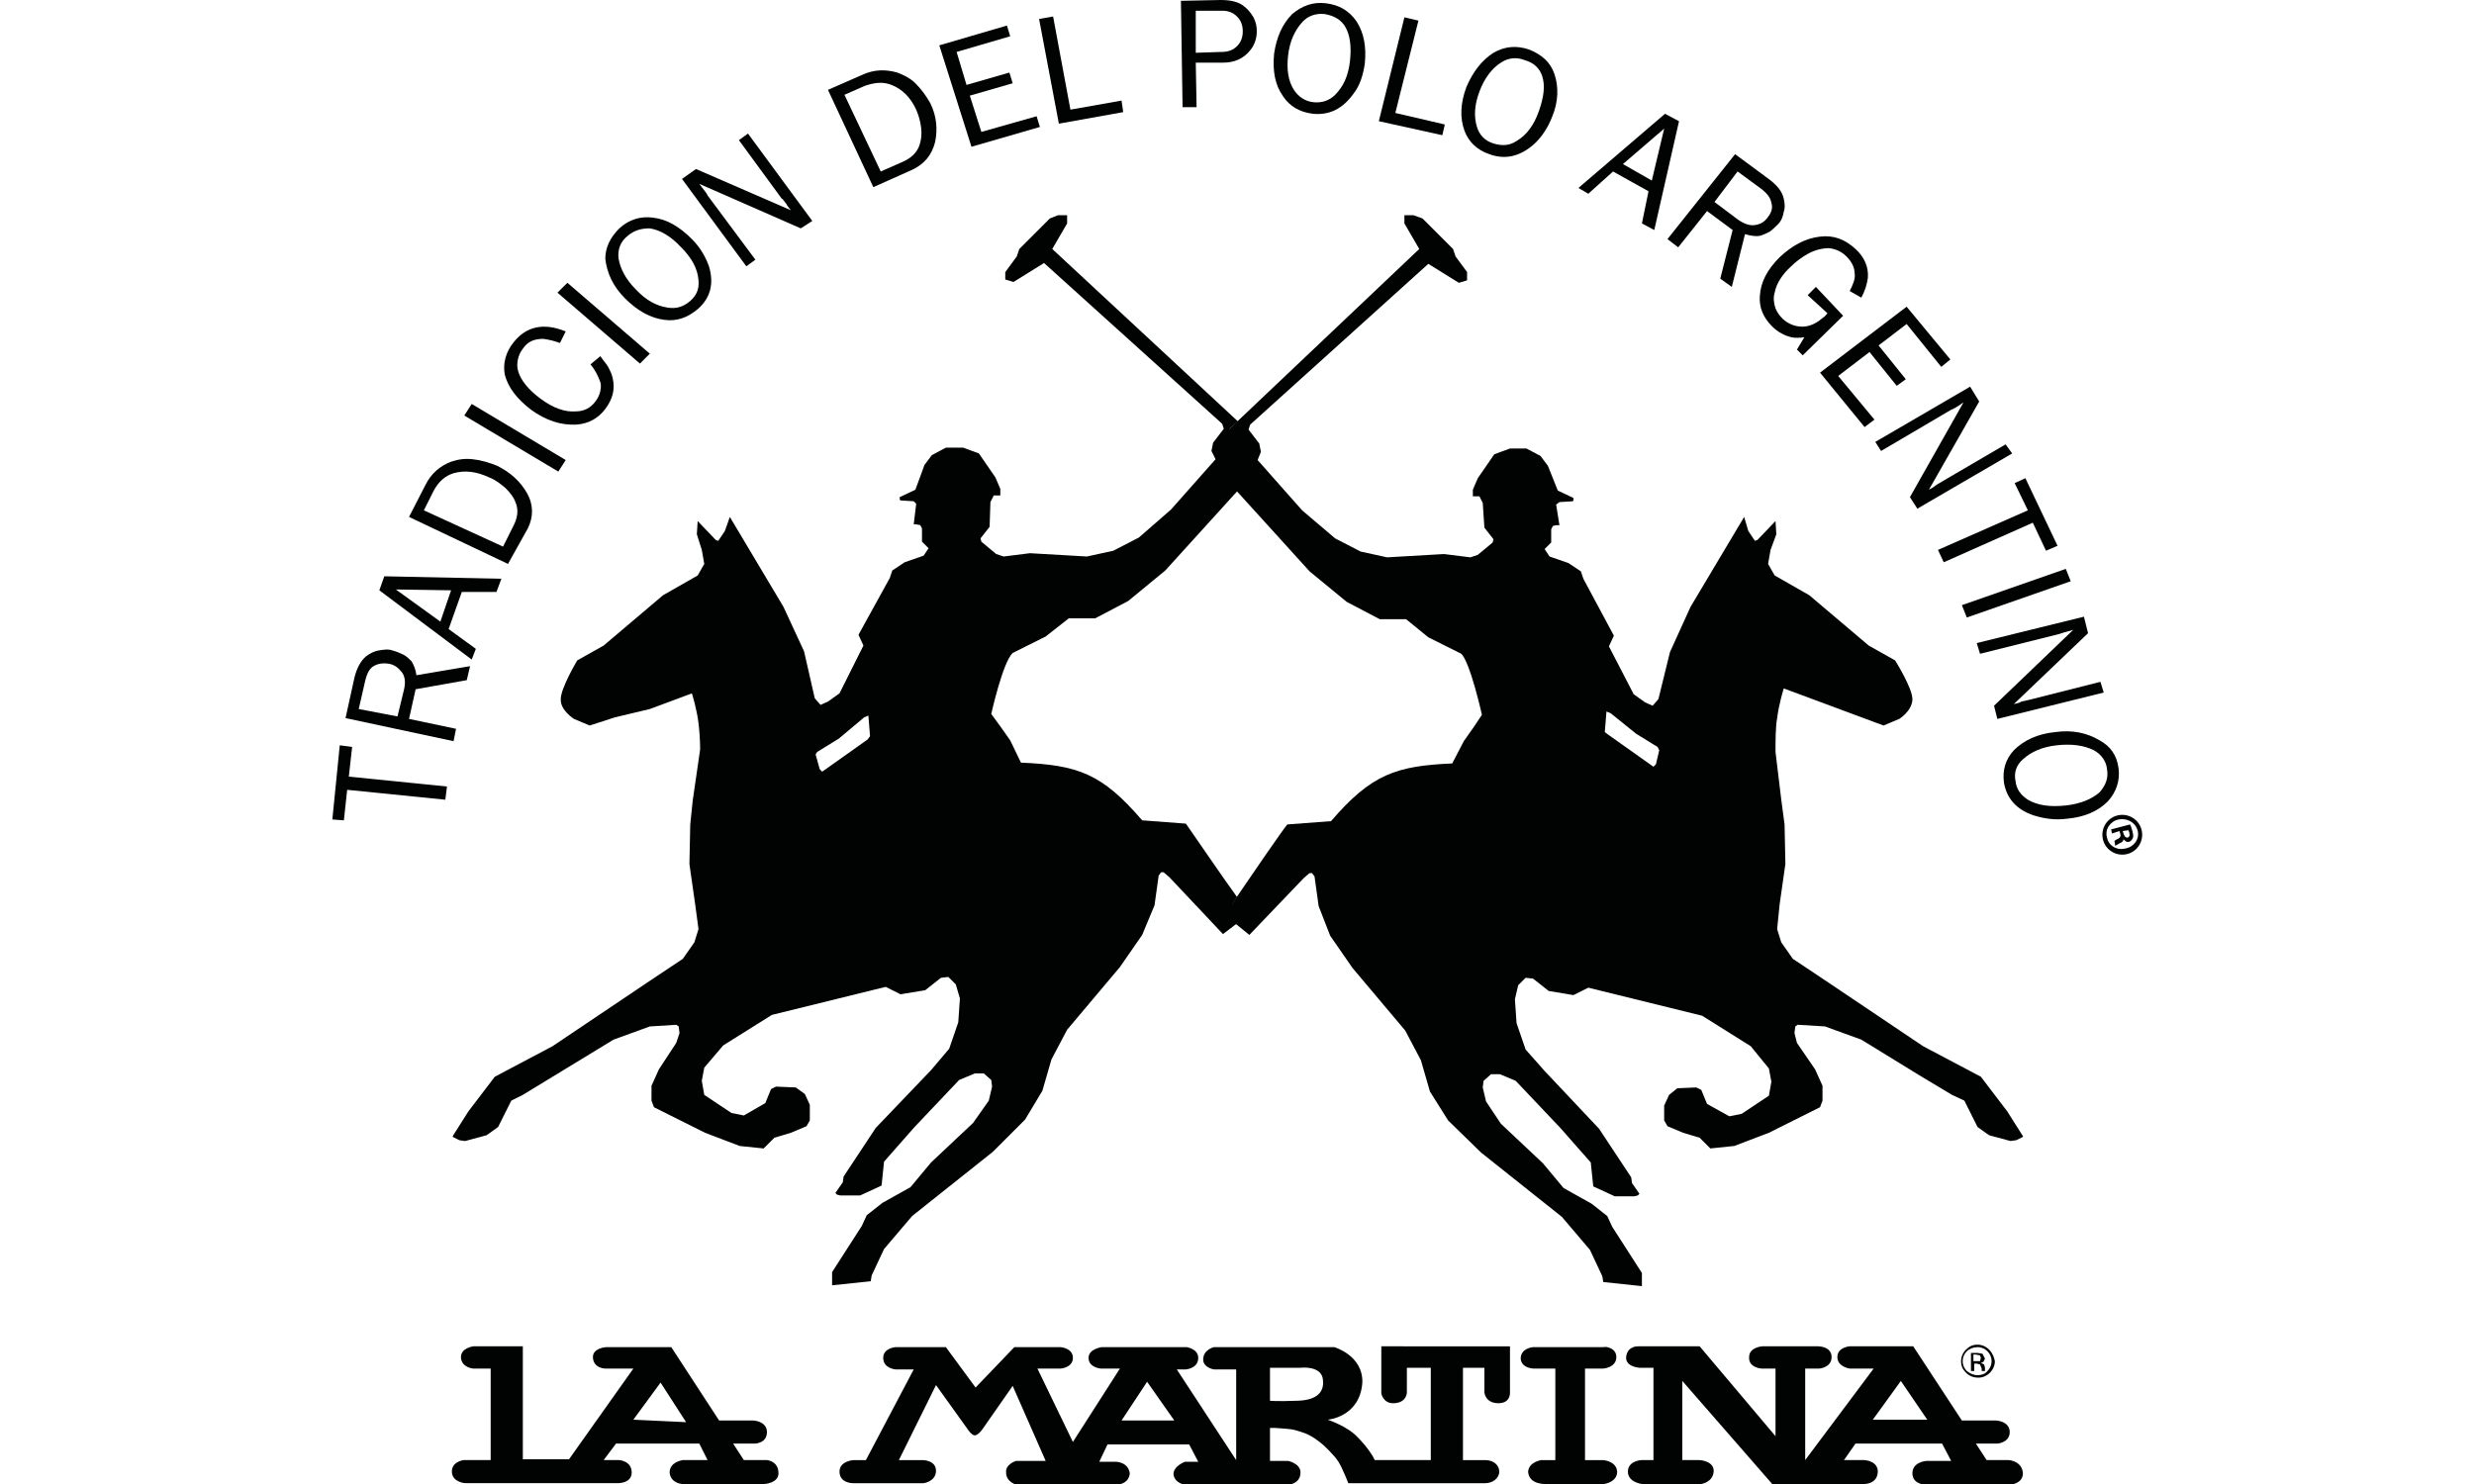 <?xml version="1.0" encoding="utf-8"?>
<!-- Generator: Adobe Illustrator 25.1.0, SVG Export Plug-In . SVG Version: 6.00 Build 0)  -->
<svg version="1.1" id="Ebene_1" xmlns="http://www.w3.org/2000/svg" xmlns:xlink="http://www.w3.org/1999/xlink" x="0px" y="0px"
	 viewBox="0 0 300 180" style="enable-background:new 0 0 300 180;" xml:space="preserve">
<style type="text/css">
	.st0{fill:#010202;}
</style>
<path class="st0" d="M84,97.1l-0.3,2.9l-0.1,4.8l0.7,4.9l0.4,3l-0.5,1.6l-1.4,2l-3.9,2.6l-11.9,8l-7,3.7l-3.2,4.2l-1.9,3v0.1
	l0.8,0.4l0.7,0.1l2.6-0.7l1.4-1l1.6-3.2l1.4-0.7l11-6.7l4.4-1.6l3.2-0.2l0.3,0.2l0.1,0.8l-0.4,1.2l-2.1,3.2l-0.9,2v1.8l0.3,0.8
	l6.2,3.1l4.2,1.6l2.9,0.3l1.3-1.3l2-0.6l1.9-0.8l0.4-0.7V134l-0.6-1.3l-1.1-0.8l-2.4-0.1l-0.6,0.3l-0.7,1.7l-2.6,1.5l-1.5-0.3
	l-3.3-2.2l-0.3-1.7l0.3-1.6l2.3-2.7l5.9-3.7l13.8-3.4l1.8,0.9l3-0.5l1.9-1.5l0.9-0.1l0.9,0.9l0.5,1.7l-0.2,2.9l-1.1,3.2l-2.2,2.6
	l-6.7,7l-3.9,5.9l-0.1,0.7l-0.9,1.3l0.2,0.2l0.4,0.1h2.4l2.6-1.2l0.3-2.9l3.7-4.2l5.4-5.7l1.9-0.8h1.1l0.9,0.8l0.1,0.8l-0.4,1.7
	l-1.9,2.7l-5.1,4.8l-2.5,3l-3.4,1.9l-1.9,1.5l-0.6,1.3l-3.6,5.6v1.6l4.7-0.5v-0.1l0.1-0.6l1.5-3.2l3.4-4l9.8-7.8l3.9-3.9l2.1-3.5
	l1.1-3.8l1.9-3.6l6.4-7.6l2.7-3.9l1.5-3.6l0.5-3.6l0.3-0.4h0.3l0.7,0.6l6.5,6.9l1.7-1.3l-0.4-0.4l-0.2-1.9l0.6-0.9
	c-1.6-2.2-5.7-8.2-6.2-8.9l-5.3-0.4c-4.9-5.7-7.8-6.7-14.7-7l-1.3-2.7l-1.2-1.7l-1.1-1.5c0,0,1.4-6.3,2.6-7.4l4-2l2.8-2.2h3.2l4-2.1
	l4.5-3.7l8.8-9.7l-1.2-1.4v-0.8l0.2-5.3l1-0.9l-22.5-20.9l1.8-3.1v-1h-1.1l-1,0.4l-3.7,3.7l-0.3,0.9l-1.4,1.9v0.9l1,0.3l3.7-2.3
	l21.6,19.5l0.2,0.6l-1.3,1.7l-0.2,1l0.5,1l-5.4,6.1l-3.9,3.4l-3.1,1.6l-3.2,0.7l-6.9-0.4l-3.2,0.4l-0.9-0.3l-1.8-1.5l-0.1-0.4
	l1.1-1.4l0.1-3l0.4-0.8h0.8v-0.8l-0.6-1.4l-2-2.9l-1.9-0.7h-2.1l-1.7,0.9l-0.9,1.2l-1.1,3l-1.9,0.9v0.3l0.1,0.1l1.6,0.1l0.3,0.3
	l-0.3,2.5h0.3l0.5,0.1l0.2,0.4v1.6l0.8,0.8l-0.6,0.9l-2.3,0.8l-1.5,1l-0.3,0.9l-3.8,6.9l0.6,1.3l-2.9,5.8l-1.4,1l-0.9,0.4l-0.7-0.8
	l-1.3-5.7L95,73.6l-6.5-10.9l-0.6,1.7l-0.8,1.2l-0.3-0.1l-2.2-2.3l-0.1,1.6l0.6,1.9l0.3,1.7l-0.8,1.4l-4.2,2.4l-7.2,6.1l-3.2,1.8
	c0,0-2.1,3.5-2,4.8c0,1.3,1.6,2.3,1.6,2.3l1.9,0.8l3.1-1l4.2-1l5.1-1.9c0,0,0.6,1.9,0.8,3.6c0.1,0.8,0.2,2,0.2,3.2L84,97.1
	 M105.2,89.7l-5.5,3.9l-0.3-0.3l-0.5-1.8l0.2-0.3l2.6-1.6l3.1-2.6l0.5-0.2l0.2,2.5L105.2,89.7z"/>
<path class="st0" d="M215.3,91.2c0-1.3,0-3.1,0.2-4.1c0.2-1.7,0.8-3.6,0.8-3.6l12.1,4.5l1.9-0.8c0,0,1.5-0.9,1.6-2.3
	c0.1-1.3-2.1-4.8-2.1-4.8l-3.2-1.8l-7.2-6.1l-4.2-2.4l-0.8-1.4l0.3-1.7l0.7-1.9l-0.1-1.6l-2.2,2.3l-0.3,0.1l-0.8-1.2l-0.5-1.7
	L205,73.6l-2.5,5.5l-1.4,5.7l-0.7,0.8l-0.9-0.4l-1.4-1l-3-5.8l0.6-1.3l-3.7-6.9l-0.3-0.9l-1.5-1l-2.3-0.8l-0.6-0.9l0.8-0.8v-1.6
	l0.2-0.4l0.4-0.1h0.4l-0.4-2.5l0.4-0.3l1.6-0.1l0.1-0.1v-0.3l-1.9-0.9l-1.2-3l-0.9-1.2l-1.7-0.9h-2l-1.9,0.7l-2,2.9l-0.6,1.4v0.8
	h0.8l0.4,0.8l0.2,3l1.1,1.4l-0.1,0.4l-1.8,1.5l-0.9,0.3l-3.2-0.4l-6.9,0.4l-3.2-0.7l-3.1-1.6l-4-3.4l-5.4-6.1l0.4-1l-0.2-1l-1.3-1.7
	l0.2-0.6l21.6-19.5l3.7,2.3l1-0.3V33l-1.4-1.9l-0.3-0.9l-3.7-3.7l-1.1-0.4h-1.1v1l1.8,3.1L149,52.1l-0.2,5.3v0.8l1.2,1.4l8.8,9.7
	l4.5,3.7l4,2.1h3.2l2.7,2.2l4,2c1.1,1.1,2.5,7.4,2.5,7.4l-1,1.5l-1.2,1.7l-1.4,2.7c-6.8,0.3-9.8,1.3-14.7,7l-5.3,0.4
	c-0.6,0.7-4.7,6.7-6.2,8.9l-0.6,0.9l0.2,1.9l0.4,0.4l1.6,1.3l6.6-6.9l0.7-0.6h0.3l0.3,0.4l0.5,3.6l1.4,3.6l2.7,3.9l6.4,7.6l1.9,3.6
	l1.1,3.8l2.2,3.5l4,3.9l9.8,7.8l3.4,4l1.5,3.2l0.1,0.6v0.1l4.7,0.5v-1.6l-3.6-5.6l-0.6-1.3l-1.9-1.5l-3.4-1.9l-2.5-3l-5.1-4.8
	l-1.8-2.7l-0.4-1.7l0.1-0.8l0.9-0.8h1.1l1.9,0.8l5.4,5.7l3.7,4.2l0.3,2.9l2.6,1.2h2.4l0.4-0.1l0.2-0.2l-0.9-1.3l-0.1-0.7l-3.9-5.9
	l-6.6-7l-2.3-2.6l-1.1-3.2l-0.2-2.9l0.4-1.7l0.9-0.9l0.9,0.1l1.9,1.5l3,0.5l1.8-0.9l13.8,3.4l5.9,3.7l2.2,2.7l0.3,1.6l-0.3,1.7
	l-3.3,2.2l-1.5,0.3l-2.7-1.5l-0.7-1.7l-0.6-0.3l-2.3,0.1l-1,0.8l-0.6,1.3v1.8l0.4,0.7l1.9,0.8l2,0.6l1.3,1.3l2.9-0.3l4.2-1.6
	l6.2-3.1l0.3-0.8v-1.8l-0.9-2l-2.2-3.2l-0.3-1.2l0.1-0.8l0.3-0.2l3.3,0.2l4.4,1.6l7,4.3l4,2.4l1.5,0.7l1.6,3.2l1.4,1l2.6,0.7
	l0.7-0.1l0.8-0.4v-0.1l-1.9-3l-3.2-4.2l-7-3.7l-11.9-8l-3.9-2.6l-1.4-2l-0.5-1.6l0.3-3l0.7-4.9l-0.1-4.8l-0.4-3L215.3,91.2
	 M200.8,92.7l-0.3,0.3l-5.5-3.9l-0.4-0.3l0.2-2.5l0.5,0.2l3.1,2.5l2.6,1.6l0.2,0.4L200.8,92.7z"/>
<path class="st0" d="M257.9,103.6c-1.3,0.3-2.6-0.5-2.9-1.8c-0.3-1.3,0.5-2.6,1.8-2.9c1.3-0.3,2.6,0.5,2.9,1.8
	C260,102,259.2,103.3,257.9,103.6 M256.9,99.4c-1,0.2-1.7,1.2-1.4,2.2c0.2,1,1.2,1.6,2.3,1.3c1-0.2,1.7-1.2,1.4-2.2
	C258.9,99.7,257.9,99.2,256.9,99.4z M256.1,101.1l-0.1-0.5l2.3-0.6c0.1,0.2,0.2,0.5,0.3,0.9c0.1,0.4,0.1,0.7,0,0.8
	c-0.1,0.2-0.2,0.3-0.4,0.4c-0.3,0.1-0.5-0.1-0.7-0.3l0,0c0,0.2-0.2,0.4-0.5,0.5c-0.3,0.2-0.4,0.2-0.5,0.3l-0.1-0.6
	c0.1-0.1,0.3-0.2,0.5-0.3c0.2-0.1,0.3-0.3,0.2-0.6l-0.1-0.3L256.1,101.1z M257.4,100.8l0.1,0.3c0.1,0.3,0.2,0.5,0.5,0.5
	c0.2-0.1,0.3-0.2,0.2-0.6c0-0.1-0.1-0.2-0.1-0.3L257.4,100.8z"/>
<polyline class="st0" points="54.2,95.4 54,97 42.1,95.8 41.7,99.5 40.3,99.4 41.2,90.4 42.7,90.6 42.3,94.2 54.2,95.4 "/>
<path class="st0" d="M57,80.8l-0.4,1.7l-6.2,1.1l-0.8,3.6l5.7,1.2l-0.3,1.5l-13.1-2.8l1.1-5c0.3-1.1,0.7-1.9,1.4-2.5
	c0.4-0.3,0.9-0.6,1.5-0.7c0.6-0.1,1.2-0.2,1.7,0c0.4,0.1,0.9,0.3,1.3,0.5c0.4,0.2,0.7,0.5,1,0.8c0.3,0.5,0.5,1,0.6,1.7L57,80.8
	 M48.2,86.9l0.8-3.3c0.2-0.9,0.1-1.6-0.3-2.1c-0.4-0.5-0.9-0.9-1.6-1c-0.7-0.1-1.3,0-1.8,0.3c-0.5,0.3-0.8,0.9-1,1.7l-0.8,3.5
	L48.2,86.9z"/>
<path class="st0" d="M60.8,70.2l-0.6,1.6l-4.2,0l-1.6,4.5l3.3,2.4l-0.5,1.3L46,71.6l0.6-1.7L60.8,70.2 M54.7,71.6L48,71.5l5.4,3.9
	L54.7,71.6z"/>
<path class="st0" d="M61.6,68.4l-12-5.7l2-3.9c0.7-1.4,1.8-2.3,3.1-2.8c0.9-0.3,1.7-0.4,2.6-0.3c1,0.1,2,0.4,3,0.8
	c1.6,0.8,2.8,1.9,3.6,3.3c0.8,1.4,0.8,2.9,0.1,4.3L61.6,68.4 M61,66.3l1.2-2.4c0.6-1.1,0.7-2.1,0.3-3c-0.2-0.6-0.7-1.2-1.2-1.7
	c-0.6-0.5-1.2-1-2-1.3c-1.5-0.7-2.9-0.9-4.3-0.5c-1,0.3-1.8,1-2.4,2.1l-1.2,2.4L61,66.3z"/>
<polyline class="st0" points="68.6,55.8 67.7,57.2 56.3,50.4 57.2,49 68.6,55.8 "/>
<path class="st0" d="M71.6,44.2l1.2-1c0.4,0.6,0.8,1,1,1.4c0.2,0.4,0.4,0.8,0.5,1.3c0.3,1.3,0,2.5-0.9,3.7c-0.9,1.2-2.1,1.8-3.5,1.9
	c-1.9,0.1-3.7-0.5-5.5-1.8c-1.7-1.3-2.8-2.7-3.2-4.3c-0.1-0.7-0.1-1.3,0.1-2c0.2-0.7,0.5-1.3,1-1.9c1.5-1.9,3.6-2.4,6.3-1.3
	l-0.7,1.4c-0.8-0.3-1.4-0.4-2-0.5c-1.1,0-1.9,0.3-2.5,1.2c-0.3,0.4-0.5,0.8-0.6,1.3c-0.1,0.5-0.1,0.9,0,1.3c0.3,1.2,1.3,2.4,2.8,3.5
	c1.5,1.1,2.9,1.6,4.2,1.5c1,0,1.8-0.4,2.4-1.2c0.3-0.4,0.5-0.8,0.6-1.3c0.1-0.5,0.1-0.9-0.1-1.3C72.5,45.6,72.2,44.9,71.6,44.2"/>
<polyline class="st0" points="78.8,42.9 77.6,44.1 67.6,35.5 68.8,34.3 78.8,42.9 "/>
<path class="st0" d="M75.1,27.7c1.2-1.1,2.6-1.5,4.1-1.3c1.7,0.2,3.2,1.1,4.7,2.6c1,1,1.7,2.2,2.1,3.4c0.6,2.1,0.1,3.8-1.4,5.1
	c-1.2,1-2.5,1.5-4,1.3c-1.7-0.2-3.3-1.1-4.8-2.6c-1.5-1.5-2.2-3.1-2.4-4.8C73.4,30,74,28.8,75.1,27.7 M76,28.7
	c-0.8,0.7-1.1,1.6-1,2.6c0.2,1.3,0.9,2.6,2.1,3.8c1.2,1.3,2.5,2,3.8,2.2c1.1,0.2,2-0.1,2.8-0.8c0.8-0.7,1.1-1.5,1-2.5
	c-0.1-1.4-0.8-2.7-2.1-4c-1.2-1.3-2.5-2.1-3.8-2.3C77.8,27.7,76.9,27.9,76,28.7z"/>
<path class="st0" d="M98.5,26.8l-1.4,0.9l-12.3-5.4c0.5,0.7,0.9,1.1,1,1.4l5.8,7.8l-1.1,0.8l-7.8-10.6l1.7-1.2l11.5,5
	c-0.3-0.4-0.5-0.6-0.5-0.7c-0.3-0.4-0.5-0.7-0.6-0.7L89.6,17l1.1-0.8L98.5,26.8"/>
<path class="st0" d="M105.9,22.7l-5.5-11.8l4.1-1.8c1.5-0.7,2.9-0.7,4.3-0.3c0.8,0.3,1.6,0.7,2.2,1.3c0.7,0.7,1.3,1.5,1.8,2.4
	c0.8,1.6,0.9,3.2,0.6,4.7c-0.4,1.6-1.3,2.7-2.8,3.4L105.9,22.7 M106.8,20.8l2.5-1.1c1.2-0.5,1.9-1.2,2.2-2.1
	c0.2-0.6,0.3-1.3,0.2-2.1c-0.1-0.8-0.3-1.5-0.6-2.2c-0.7-1.5-1.7-2.5-3-3c-1-0.4-2-0.3-3.2,0.1l-2.5,1.1L106.8,20.8z"/>
<polyline class="st0" points="125.7,14.1 126.1,15.4 117.8,17.8 113.9,5.5 122.1,3.1 122.5,4.4 116,6.3 117.2,10.3 122.4,8.8 
	122.8,10.1 117.6,11.6 119,16 125.7,14.1 "/>
<polyline class="st0" points="136,12.2 136.2,13.6 128.4,15 126,2.3 127.7,2 129.8,13.3 136,12.2 "/>
<path class="st0" d="M145.1,13l-1.7,0l-0.2-12.9L148,0c1.2,0,2.2,0.2,2.9,0.8c0.4,0.3,0.8,0.8,1.1,1.3c0.3,0.6,0.4,1.1,0.4,1.7
	c0,0.9-0.3,1.7-0.8,2.3c-0.8,1-1.9,1.5-3.3,1.5l-3.3,0L145.1,13 M145,6.4l3.1-0.1c0.8,0,1.4-0.2,1.9-0.7c0.5-0.5,0.7-1.1,0.7-1.8
	c0-0.7-0.2-1.3-0.7-1.8c-0.5-0.5-1.1-0.7-1.8-0.7l-3.2,0L145,6.4z"/>
<path class="st0" d="M160.8,0.4c1.6,0.2,2.8,0.9,3.7,2.2c0.9,1.4,1.2,3.1,1,5.1c-0.2,1.4-0.6,2.7-1.4,3.7c-1.3,1.8-2.9,2.6-4.9,2.4
	c-1.6-0.2-2.8-0.9-3.6-2.1c-1-1.4-1.3-3.1-1.1-5.2c0.3-2,1-3.6,2.2-4.8C157.9,0.7,159.2,0.2,160.8,0.4 M160.6,1.7
	c-1-0.1-2,0.2-2.7,1c-0.9,1-1.5,2.3-1.7,4c-0.2,1.7,0,3.1,0.7,4.2c0.6,0.9,1.4,1.4,2.4,1.5c1,0.1,1.9-0.2,2.6-0.9
	c1-1,1.6-2.3,1.8-4.1c0.2-1.8,0-3.2-0.6-4.2C162.6,2.4,161.8,1.9,160.6,1.7z"/>
<polyline class="st0" points="175.2,15.1 174.9,16.4 167.2,14.7 170.3,2.1 172,2.5 169.2,13.7 175.2,15.1 "/>
<path class="st0" d="M185.4,6c1.5,0.6,2.6,1.5,3.1,3c0.5,1.5,0.5,3.3-0.3,5.2c-0.5,1.3-1.3,2.5-2.2,3.3c-1.7,1.5-3.5,1.9-5.4,1.2
	c-1.5-0.5-2.5-1.5-3-2.8c-0.6-1.6-0.5-3.4,0.2-5.3c0.8-1.9,1.9-3.3,3.3-4.2C182.5,5.6,183.9,5.5,185.4,6 M184.9,7.3
	c-1-0.4-2-0.3-2.9,0.3c-1.1,0.7-2,1.9-2.6,3.5c-0.6,1.6-0.7,3-0.3,4.3c0.3,1,1,1.7,2,2c1,0.3,1.9,0.3,2.8-0.3
	c1.2-0.7,2.1-1.9,2.7-3.6c0.6-1.7,0.8-3.1,0.4-4.3C186.7,8.3,186,7.6,184.9,7.3z"/>
<path class="st0" d="M200.6,27.9l-1.5-0.8l0.8-3.9l-4.3-2.4l-3,2.7l-1.2-0.7l10.5-9l1.7,0.9L200.6,27.9 M200.3,21.9l1.5-6.3l-5,4.3
	L200.3,21.9z"/>
<path class="st0" d="M210,34.8l-1.4-1l1.5-5.9l-3.1-2.3l-3.5,4.4l-1.3-1l8.2-10.3l4.2,3.1c0.9,0.7,1.5,1.4,1.7,2.3
	c0.1,0.5,0.2,1,0,1.6c-0.1,0.6-0.3,1.1-0.7,1.5c-0.3,0.3-0.6,0.6-1,0.9c-0.4,0.2-0.8,0.4-1.2,0.5c-0.5,0.1-1.1,0-1.8-0.2L210,34.8
	 M207.9,24.5l2.8,2.1c0.7,0.5,1.4,0.8,2.1,0.7c0.7-0.1,1.2-0.4,1.6-1c0.4-0.5,0.6-1.1,0.4-1.7c-0.1-0.6-0.5-1.1-1.1-1.6l-3-2.2
	L207.9,24.5z"/>
<path class="st0" d="M223.5,38.3l-4.9,4.8l-0.7-0.7l0.9-1.5c-0.6,0.1-1.2,0.1-1.6,0c-0.8-0.2-1.6-0.6-2.3-1.3
	c-1.1-1.1-1.6-2.3-1.5-3.7c0.1-1.7,0.9-3.2,2.4-4.7c1.5-1.4,3.1-2.3,4.9-2.5c1.6-0.2,3,0.3,4.3,1.5c1.1,1,1.6,2.2,1.5,3.5
	c-0.1,0.7-0.3,1.5-0.8,2.4l-1.4-0.8c0.4-0.8,0.7-1.5,0.6-2.1c0-0.8-0.4-1.5-1-2.1c-0.6-0.6-1.3-0.9-2.1-1c-0.8,0-1.7,0.2-2.6,0.7
	c-0.7,0.4-1.4,0.9-2,1.5c-1.1,1-1.8,2.1-2,3.2c-0.2,0.6-0.1,1.3,0.1,1.9c0.2,0.5,0.5,0.9,0.9,1.3c0.8,0.7,1.7,1,2.7,0.9
	c0.8-0.1,1.5-0.5,2.2-1.1c0.2-0.1,0.3-0.3,0.5-0.5l-2.4-2.2l1-1L223.5,38.3"/>
<polyline class="st0" points="227.3,50.9 226.1,51.8 220.7,45.2 231.2,37.2 236.5,43.6 235.4,44.5 231.2,39.3 227.8,41.9 231.1,46 
	230,46.8 226.7,42.7 222.9,45.6 227.3,50.9 "/>
<path class="st0" d="M232.5,61.7l-0.9-1.4l6.5-11.5c-0.7,0.5-1.2,0.8-1.5,0.9l-8.5,5l-0.7-1.1l11.5-6.7l1.1,1.8l-6.1,10.7
	c0.4-0.2,0.7-0.4,0.8-0.5c0.4-0.3,0.7-0.4,0.8-0.5l7.7-4.5L244,55L232.5,61.7"/>
<polyline class="st0" points="235.7,68.2 235,66.7 245.9,61.9 244.3,58.6 245.6,58 249.5,66.2 248.1,66.8 246.5,63.4 235.7,68.2 "/>
<polyline class="st0" points="238.5,74.9 237.9,73.4 250.5,69 251.1,70.5 238.5,74.9 "/>
<path class="st0" d="M242.2,87.2l-0.4-1.6l9.6-9.2c-0.8,0.2-1.4,0.4-1.7,0.5l-9.6,2.4l-0.4-1.3l13-3.2l0.5,2l-9,8.6
	c0.5-0.1,0.8-0.2,0.9-0.3c0.5-0.1,0.8-0.2,0.9-0.2l8.7-2.2l0.4,1.3L242.2,87.2"/>
<path class="st0" d="M256.9,93.2c0.2,1.5-0.3,2.9-1.3,4c-1.2,1.2-2.8,1.9-4.9,2.1c-1.5,0.2-2.8,0-4.1-0.4c-2.1-0.7-3.3-2.1-3.6-4
	c-0.2-1.5,0.2-2.8,1.2-3.9c1.2-1.2,2.9-2,5-2.2c2.1-0.3,3.9,0.1,5.4,1C255.9,90.5,256.7,91.6,256.9,93.2 M255.5,93.3
	c-0.1-1-0.7-1.8-1.6-2.3c-1.2-0.6-2.7-0.8-4.5-0.6c-1.8,0.2-3.1,0.8-4.1,1.7c-0.8,0.7-1.1,1.6-0.9,2.6c0.1,1,0.6,1.7,1.5,2.3
	c1.2,0.7,2.7,0.9,4.6,0.7c1.8-0.2,3.2-0.8,4.1-1.6C255.3,95.3,255.7,94.4,255.5,93.3z"/>
<path class="st0" d="M196,164.6c0,1.3-1.6,1.4-1.6,1.4h-2.2v11.1h2.2c0,0,1.6,0.1,1.7,1.4c0,1.3-1.6,1.5-1.6,1.5h-7.1
	c0,0-2,0.1-2.1-1.5c0.1-1.2,1.6-1.4,1.6-1.4h1.7l0-11.1H186c0,0-1.5,0-1.6-1.2c0-1.3,1.5-1.4,1.5-1.4h8.6
	C194.5,163.3,196,163.4,196,164.6"/>
<path class="st0" d="M227.1,172.2l3.4-4.7l3.2,4.7L227.1,172.2 M243.6,177.1h-2.7l-1.3-2h2.6c0,0,1.5-0.1,1.5-1.4
	c0-1.3-1.6-1.4-1.6-1.4h-4.2l-5.9-9h-7.7c0,0-1.5,0.1-1.5,1.3c0,1.2,1.5,1.4,1.5,1.4h2.9l-8.3,11.1V166h1.7c0,0,1.5-0.1,1.5-1.4
	c0-1.3-1.6-1.3-1.6-1.3l-6.8,0c0,0-1.6,0.1-1.6,1.3c-0.1,1.3,1.5,1.4,1.5,1.4h1.7v8.2l-9.2-10.9h-7.4c0,0-1.3-0.1-1.5,1.2
	c-0.2,1.3,1.6,1.4,1.6,1.4l1.7,0v11.2H199c0,0-1.6,0.1-1.6,1.4c0,1.3,1.7,1.5,1.7,1.5h7.2c0,0,1.4-0.2,1.5-1.5
	c0.1-1.3-1.7-1.4-1.7-1.4H204v-9.6l10.9,12.5l11.2,0c0,0,1.5,0,1.6-1.4c0.1-1.4-1.6-1.5-1.6-1.5l-2.5,0l1.4-2l10.5,0l1.1,2.1h-3
	c0,0-1.7,0.1-1.7,1.5c0,1.4,1.7,1.4,1.7,1.4h10.1c0,0,1.6-0.1,1.6-1.4C245.2,177.2,243.6,177.1,243.6,177.1"/>
<path class="st0" d="M76.8,172.2l3.3-4.5l3.1,4.8L76.8,172.2 M93,177.1h-2.8l-1.3-2l2.6,0c0,0,1.5,0,1.5-1.4c0-1.3-1.6-1.4-1.6-1.4
	l-4.2,0l-5.8-8.9l-7.9,0c0,0-1.7,0.1-1.6,1.3c0.1,1.3,1.5,1.3,1.5,1.3h3.4L69,177l-5.6,0l0-13.7l-6,0c0,0-1.6,0.2-1.5,1.4
	c0.1,1.2,1.5,1.3,1.5,1.3h2.1l0,11.1l-3.3,0c0,0-1.5,0.2-1.4,1.5c0.1,1.2,1.6,1.3,1.6,1.3l18.4,0c0,0,1.8,0.1,1.8-1.3
	c0-1.4-1.5-1.5-1.5-1.5l-1.9,0l1.5-2l10.1,0l1,2l-3,0c0,0-1.6,0.2-1.6,1.5c0.1,1.3,1.5,1.4,1.5,1.4l10,0c0,0,1.7-0.1,1.7-1.3
	C94.4,177.2,93,177.1,93,177.1"/>
<path class="st0" d="M157.4,169.9c-2.8,0.1-3.4,0-3.4,0v-4h3.7c0,0,2.4-0.3,2.7,1.3C160.6,168.4,160.2,169.8,157.4,169.9 M136,172.3
	l3.1-4.7l3.3,4.7H136z M167.5,163.3v5.7c0,0,0.2,1.3,1.6,1.2c1.5-0.1,1.5-1.3,1.5-1.3l0-3h2.9v11.2h-6.8l-0.2-0.4
	c0,0-0.6-1.1-1.9-2.4c-1.2-1.3-3.6-2.1-3.6-2.1s3.9-0.3,4.2-4.5c0.1-3.3-3.4-4.3-3.4-4.3h-14.6c0,0-1.3,0.3-1.3,1.5
	c0,1,1.3,1.2,1.3,1.2l2.7,0l0,11l-7.2-11l1.1,0c0,0,1.5-0.1,1.5-1.4c0-1.1-1.4-1.3-1.4-1.3h-10.3c0,0-1.6,0.2-1.6,1.3
	c0,1.2,1.5,1.3,1.5,1.3h2.3l-5.7,8.9l-4.3-8.9l2.8,0c0,0,1.5-0.1,1.5-1.3c0-1.2-1.5-1.3-1.5-1.3h-5.6l-4.7,4.9l-3.6-4.9h-6.1
	c0,0-1.5,0.1-1.5,1.3c0,1.3,1.5,1.4,1.5,1.4h2.2l-5.8,11h-1.5c0,0-1.7,0.1-1.7,1.4c0,1.4,1.6,1.4,1.6,1.4h8.6c0,0,1.5-0.2,1.5-1.5
	c0-1.3-1.6-1.3-1.6-1.3h-2.9l4.5-9.1l3.8,5.3c0,0,0.5,0.8,0.9,0.8c0.4,0,0.9-0.7,0.9-0.7l3.7-5.3l4,9.1h-3.6c0,0-1.3,0.4-1.2,1.4
	c0,1.2,1.3,1.5,1.3,1.5l12,0c0,0,1.6,0,1.7-1.4c-0.2-1.4-1.7-1.4-1.7-1.4h-2l1-2.1h9.9l1.1,2.1l-1.6,0c0,0-1.4,0.5-1.4,1.5
	c0.1,1.1,1.4,1.3,1.4,1.3l12.5,0c0,0,1.5-0.1,1.5-1.5c0-1.1-1.5-1.4-1.5-1.4h-2.2v-4l0.6,0c0,0,1.7,0.1,2.2,0.2
	c0.4,0.1,1.5,0.4,2,0.7c0.8,0.4,1.7,1.2,1.7,1.2s1.3,1.2,1.8,2c0.5,0.8,1.2,2.6,1.2,2.6h17l-0.4,0c0.9,0,1.7-0.6,1.7-1.4
	c0-0.8-0.7-1.4-1.7-1.4c0,0-0.1,0-0.1,0l-0.4,0h-2.2l0-11.2h2.6v3c0,0,0.1,1.3,1.7,1.3c1.5,0,1.4-1.3,1.4-1.3v-5.6H167.5z"/>
<path class="st0" d="M239,166.3h0.4v-0.9h0.3l0.4,0.1l0.2,0.5v0.2l0,0.1l0,0l0,0l0.4,0l0,0l0-0.1v-0.3l-0.1-0.4l-0.4-0.2l0.3-0.1
	l0.2-0.4l-0.3-0.6l-0.6-0.1H239L239,166.3 M240.1,165.1l-0.4,0h-0.4v-0.8l0.3,0l0.5,0.1l0.1,0.3L240.1,165.1z M241.2,163.7
	c-0.4-0.4-0.9-0.6-1.4-0.6c-0.6,0-1,0.2-1.4,0.6c-0.4,0.4-0.6,0.9-0.6,1.4c0,0.6,0.2,1,0.6,1.4c0.4,0.4,0.9,0.6,1.5,0.6
	c0.5,0,1-0.2,1.4-0.6c0.4-0.4,0.6-0.9,0.6-1.4C241.8,164.6,241.6,164.1,241.2,163.7 M241,163.9c0.3,0.3,0.5,0.7,0.5,1.2
	c0,0.5-0.2,0.9-0.5,1.2c-0.3,0.4-0.8,0.5-1.2,0.5c-0.5,0-0.9-0.2-1.3-0.5c-0.3-0.3-0.5-0.7-0.5-1.2c0-0.5,0.2-0.9,0.5-1.2
	c0.3-0.3,0.8-0.5,1.3-0.5C240.3,163.4,240.7,163.6,241,163.9"/>
</svg>
